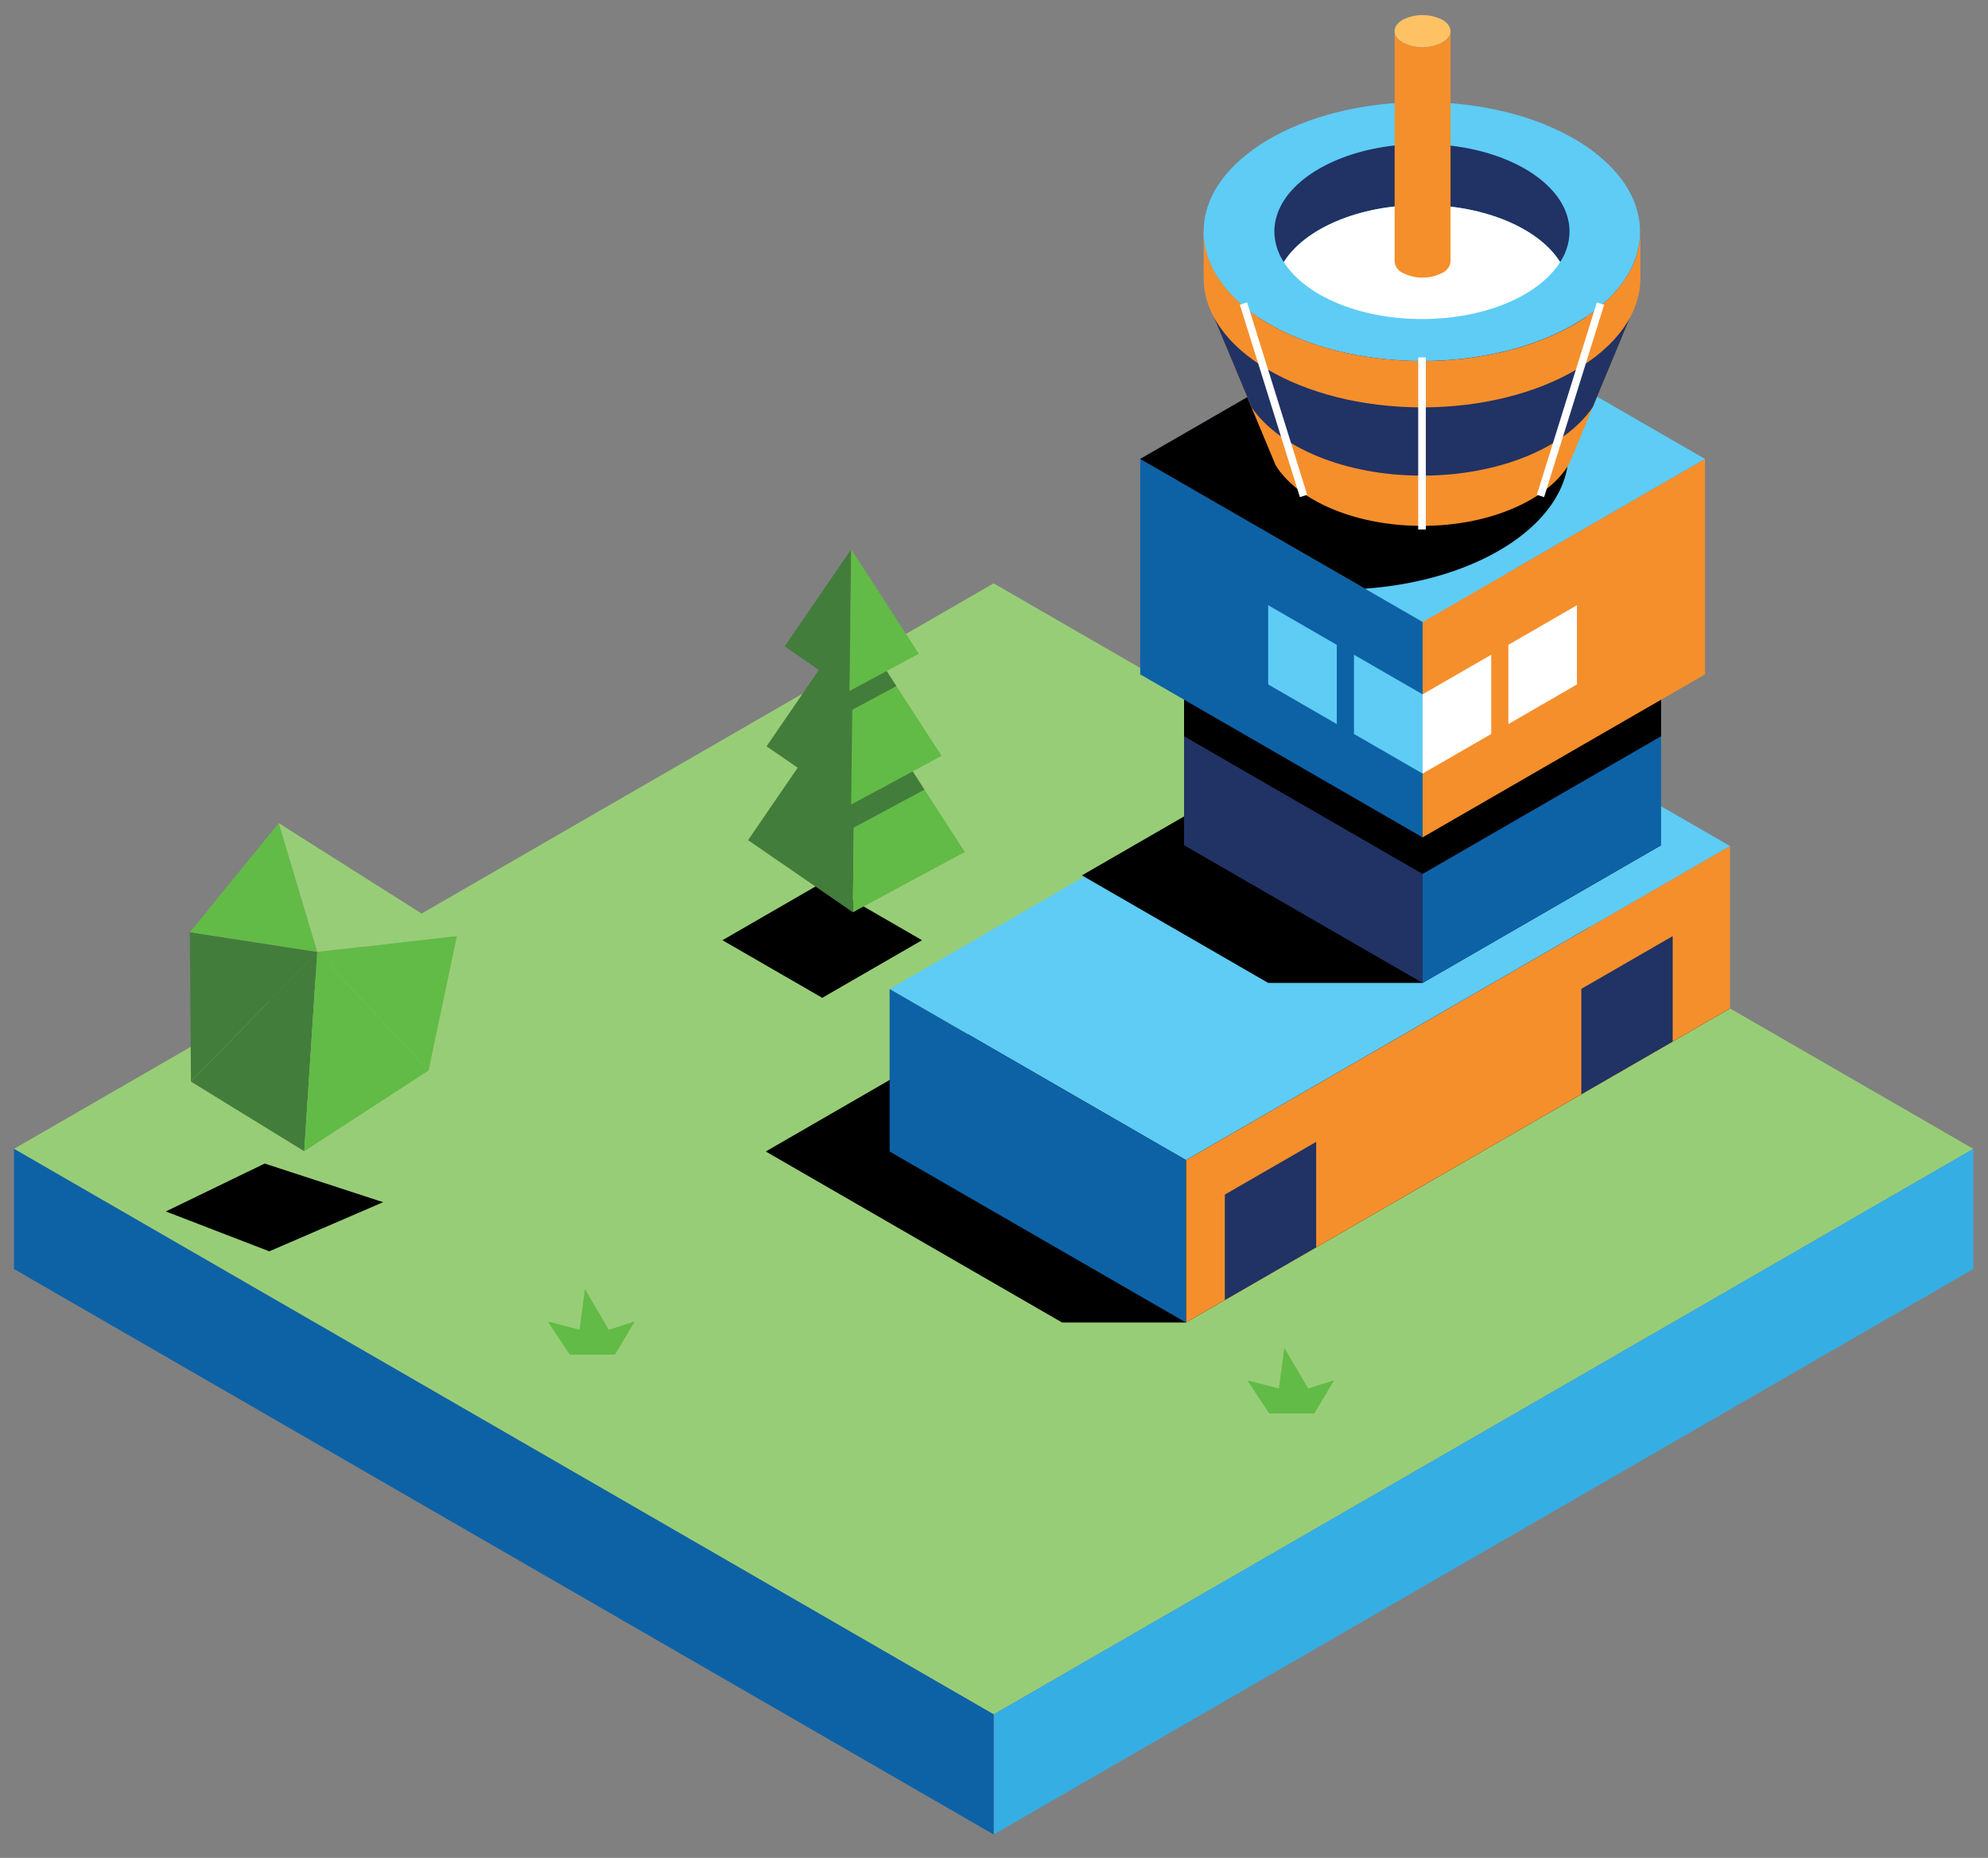 <svg id="Layer_1" data-name="Layer 1" xmlns="http://www.w3.org/2000/svg" width="476.39" height="445.3" viewBox="0 0 476.39 445.3">
  <rect x="0" y="0" width="476.39" height="445.3" fill="#808080" stroke="none"/>
  <defs>
    <style>
      .cls-1 {
        fill: #98cd77;
      }

      .cls-2 {
        fill: #62bb46;
      }

      .cls-3 {
        fill: #437d3b;
      }

      .cls-4 {
        fill: #35aee4;
      }

      .cls-5 {
        fill: #0d62a6;
      }

      .cls-6 {
        fill: #f58f2c;
      }

      .cls-7 {
        fill: #5eccf5;
      }

      .cls-8 {
        fill: #213264;
      }

      .cls-9 {
        fill: #fff;
      }

      .cls-10 {
        fill: none;
        stroke: #fff;
        stroke-linecap: square;
        stroke-miterlimit: 10;
        stroke-width: 1.83px;
      }

      .cls-11 {
        fill: #fec265;
      }
    </style>
  </defs>
  <title>Artboard 1</title>
  <polygon class="cls-1" points="3.35 275.36 24.61 287.63 238.12 410.9 472.87 275.36 238.11 139.82 3.35 275.36"/>
  <polygon class="cls-2" points="304.13 338.78 314.95 338.78 319.7 330.82 313.49 332.8 307.76 323.04 306.47 332.8 298.87 330.82 304.13 338.78"/>
  <polygon points="39.74 290.36 64.53 299.92 91.81 288.14 63.43 278.88 39.74 290.36"/>
  <polygon class="cls-3" points="45.76 259.24 72.91 275.94 76.02 228.16 45.76 259.24"/>
  <polygon class="cls-3" points="45.76 259.24 45.49 223.44 76.02 228.16 45.76 259.24"/>
  <polygon class="cls-2" points="102.7 256.58 72.91 275.94 76.02 228.16 102.7 256.58"/>
  <polygon class="cls-2" points="102.7 256.58 109.5 224.32 76.02 228.16 102.7 256.58"/>
  <polygon class="cls-2" points="66.79 197.29 45.49 223.44 76.02 228.16 66.79 197.29"/>
  <polygon class="cls-1" points="66.79 197.29 109.5 224.32 76.02 228.16 66.79 197.29"/>
  <polygon class="cls-2" points="136.54 324.7 147.36 324.7 152.11 316.74 145.9 318.72 140.17 308.95 138.88 318.72 131.27 316.74 136.54 324.7"/>
  <polygon points="197.04 211.54 173.12 225.35 197.04 239.16 220.95 225.35 197.04 211.54"/>
  <polygon class="cls-3" points="205.01 163.76 179.26 201.37 204.37 218.65 205.01 163.76"/>
  <polygon class="cls-2" points="205.01 163.76 231.22 204.21 204.37 218.65 205.01 163.76"/>
  <polygon class="cls-3" points="210.25 171.84 221.53 189.26 194.68 203.69 210.25 171.84"/>
  <polygon class="cls-3" points="204.48 148.51 183.69 178.88 203.97 192.83 204.48 148.51"/>
  <polygon class="cls-2" points="204.48 148.51 225.64 181.17 203.97 192.83 204.48 148.51"/>
  <polygon class="cls-3" points="206.25 151.24 214.81 164.44 194.46 175.38 206.25 151.24"/>
  <polygon class="cls-3" points="203.97 131.66 188.03 154.93 203.57 165.62 203.97 131.66"/>
  <polygon class="cls-2" points="203.97 131.66 220.18 156.69 203.57 165.62 203.97 131.66"/>
  <polygon class="cls-4" points="472.87 304.16 238.12 439.69 238.12 410.9 472.87 275.37 472.87 304.16"/>
  <polygon class="cls-5" points="3.35 304.16 238.12 439.7 238.12 410.9 3.35 275.36 3.35 304.16"/>
  <polygon points="414.56 241.72 343.55 200.71 313.87 200.71 183.5 275.99 254.51 316.98 284.19 316.98 414.56 241.72"/>
  <polygon class="cls-6" points="284.2 278.05 284.2 316.98 414.56 241.72 414.56 202.78 284.2 278.05"/>
  <polygon class="cls-7" points="343.55 161.78 213.18 237.05 284.19 278.05 414.56 202.78 343.55 161.78"/>
  <polygon class="cls-5" points="213.18 237.05 213.18 275.99 284.19 316.98 284.19 278.05 213.18 237.05"/>
  <polygon class="cls-8" points="293.51 286.32 293.51 311.6 315.4 298.96 315.4 273.69 293.51 286.32"/>
  <polygon class="cls-8" points="378.94 237.01 378.94 262.28 400.83 249.65 400.83 224.37 378.94 237.01"/>
  <polygon points="398.05 202.59 340.9 169.59 322.4 180.27 316.41 176.82 259.26 209.81 303.9 235.59 340.9 235.59 398.05 202.59"/>
  <polygon class="cls-5" points="340.9 191.99 340.9 235.59 398.05 202.59 398.05 159 340.9 191.99"/>
  <polygon points="340.9 165.87 340.9 209.47 398.05 176.47 398.05 132.87 340.9 165.87"/>
  <polygon class="cls-7" points="340.9 125.99 283.74 158.99 340.9 191.99 398.05 158.99 340.9 125.99"/>
  <polygon class="cls-8" points="283.74 159 283.74 202.59 340.9 235.59 340.9 191.99 283.74 159"/>
  <polygon points="340.9 165.87 340.9 209.47 283.74 176.47 283.74 132.87 340.9 165.87"/>
  <polygon class="cls-6" points="340.9 149.07 340.9 200.7 408.57 161.63 408.57 110 340.9 149.07"/>
  <polygon class="cls-7" points="340.9 70.94 273.23 110 340.9 149.07 408.57 110 340.9 70.94"/>
  <polygon class="cls-5" points="273.23 110 273.23 161.63 340.9 200.7 340.9 149.07 273.23 110"/>
  <polygon class="cls-7" points="340.9 166.42 340.9 185.41 324.46 175.92 324.46 156.93 340.9 166.42"/>
  <polygon class="cls-7" points="320.34 154.56 320.34 173.55 303.9 164.05 303.9 145.06 320.34 154.56"/>
  <polygon class="cls-9" points="340.9 166.42 340.9 185.41 357.35 175.92 357.35 156.93 340.9 166.42"/>
  <polygon class="cls-9" points="361.45 154.56 361.45 173.55 377.89 164.05 377.89 145.06 361.45 154.56"/>
  <path d="M327.08,141.09c27.48-1.93,48.82-15.79,48.82-32.6,0-13.59-13.92-25.25-33.73-30.26a117.62,117.62,0,0,0-15,.63L273.2,110Z"/>
  <path class="cls-6" d="M305.76,111.62a.67.67,0,0,0-.09-.14L290.9,76.06h24.38c6.67-3.7,15.63-6,25.48-6s18.81,2.27,25.49,6h24.37l-14.57,35.09c-.18.28-.35.57-.53.84-5.45,8.22-18.95,14.05-34.75,14.05S311.47,120.2,306,112Z"/>
  <path class="cls-8" d="M315.28,76.07c6.67-3.7,15.63-6,25.48-6s18.81,2.27,25.49,6h24.37l-8.94,21.51C375.2,107.22,359.33,114,340.76,114s-34.36-6.8-40.87-16.42l-9-21.54Z"/>
  <path class="cls-7" d="M288.43,55.52c0-17.15,23.43-31.05,52.34-31.05S393,38.37,393,55.52s-23.42,31-52.27,31-52.34-13.89-52.34-31"/>
  <path class="cls-8" d="M340.75,49.13c-15.17,0-28.11,5.7-33.11,13.68a13.57,13.57,0,0,1-2.26-7.3c0-11.59,15.84-21,35.37-21s35.36,9.39,35.36,21a13.56,13.56,0,0,1-2.25,7.3c-5-8-17.92-13.68-33.11-13.68"/>
  <path class="cls-9" d="M340.75,76.47c-15.17,0-28.11-5.69-33.11-13.66,5-8,17.92-13.68,33.11-13.68s28.11,5.7,33.11,13.68c-5,8-17.92,13.66-33.11,13.66"/>
  <path class="cls-6" d="M340.77,86.54c28.89,0,52.32-13.89,52.32-31v11.1c0,17.14-23.43,31-52.32,31s-52.34-13.88-52.34-31V55.52c0,17.13,23.43,31,52.34,31"/>
  <path class="cls-10" d="M369.42,118l13.84-44.36M312.1,118,298.25,73.62M340.76,126V86.58"/>
  <path class="cls-6" d="M334.2,7.5V62.71a3.29,3.29,0,0,0,1.94,2.7,10.44,10.44,0,0,0,9.46,0,3.34,3.34,0,0,0,2-2.74V7.47a3.37,3.37,0,0,1-2,2.74,10.42,10.42,0,0,1-9.45,0A3.3,3.3,0,0,1,334.2,7.5"/>
  <path class="cls-11" d="M336.16,4.73c-2.61,1.51-2.63,4,0,5.46a10.42,10.42,0,0,0,9.45,0c2.62-1.5,2.64-3.95,0-5.46a10.55,10.55,0,0,0-9.45,0"/>
</svg>
